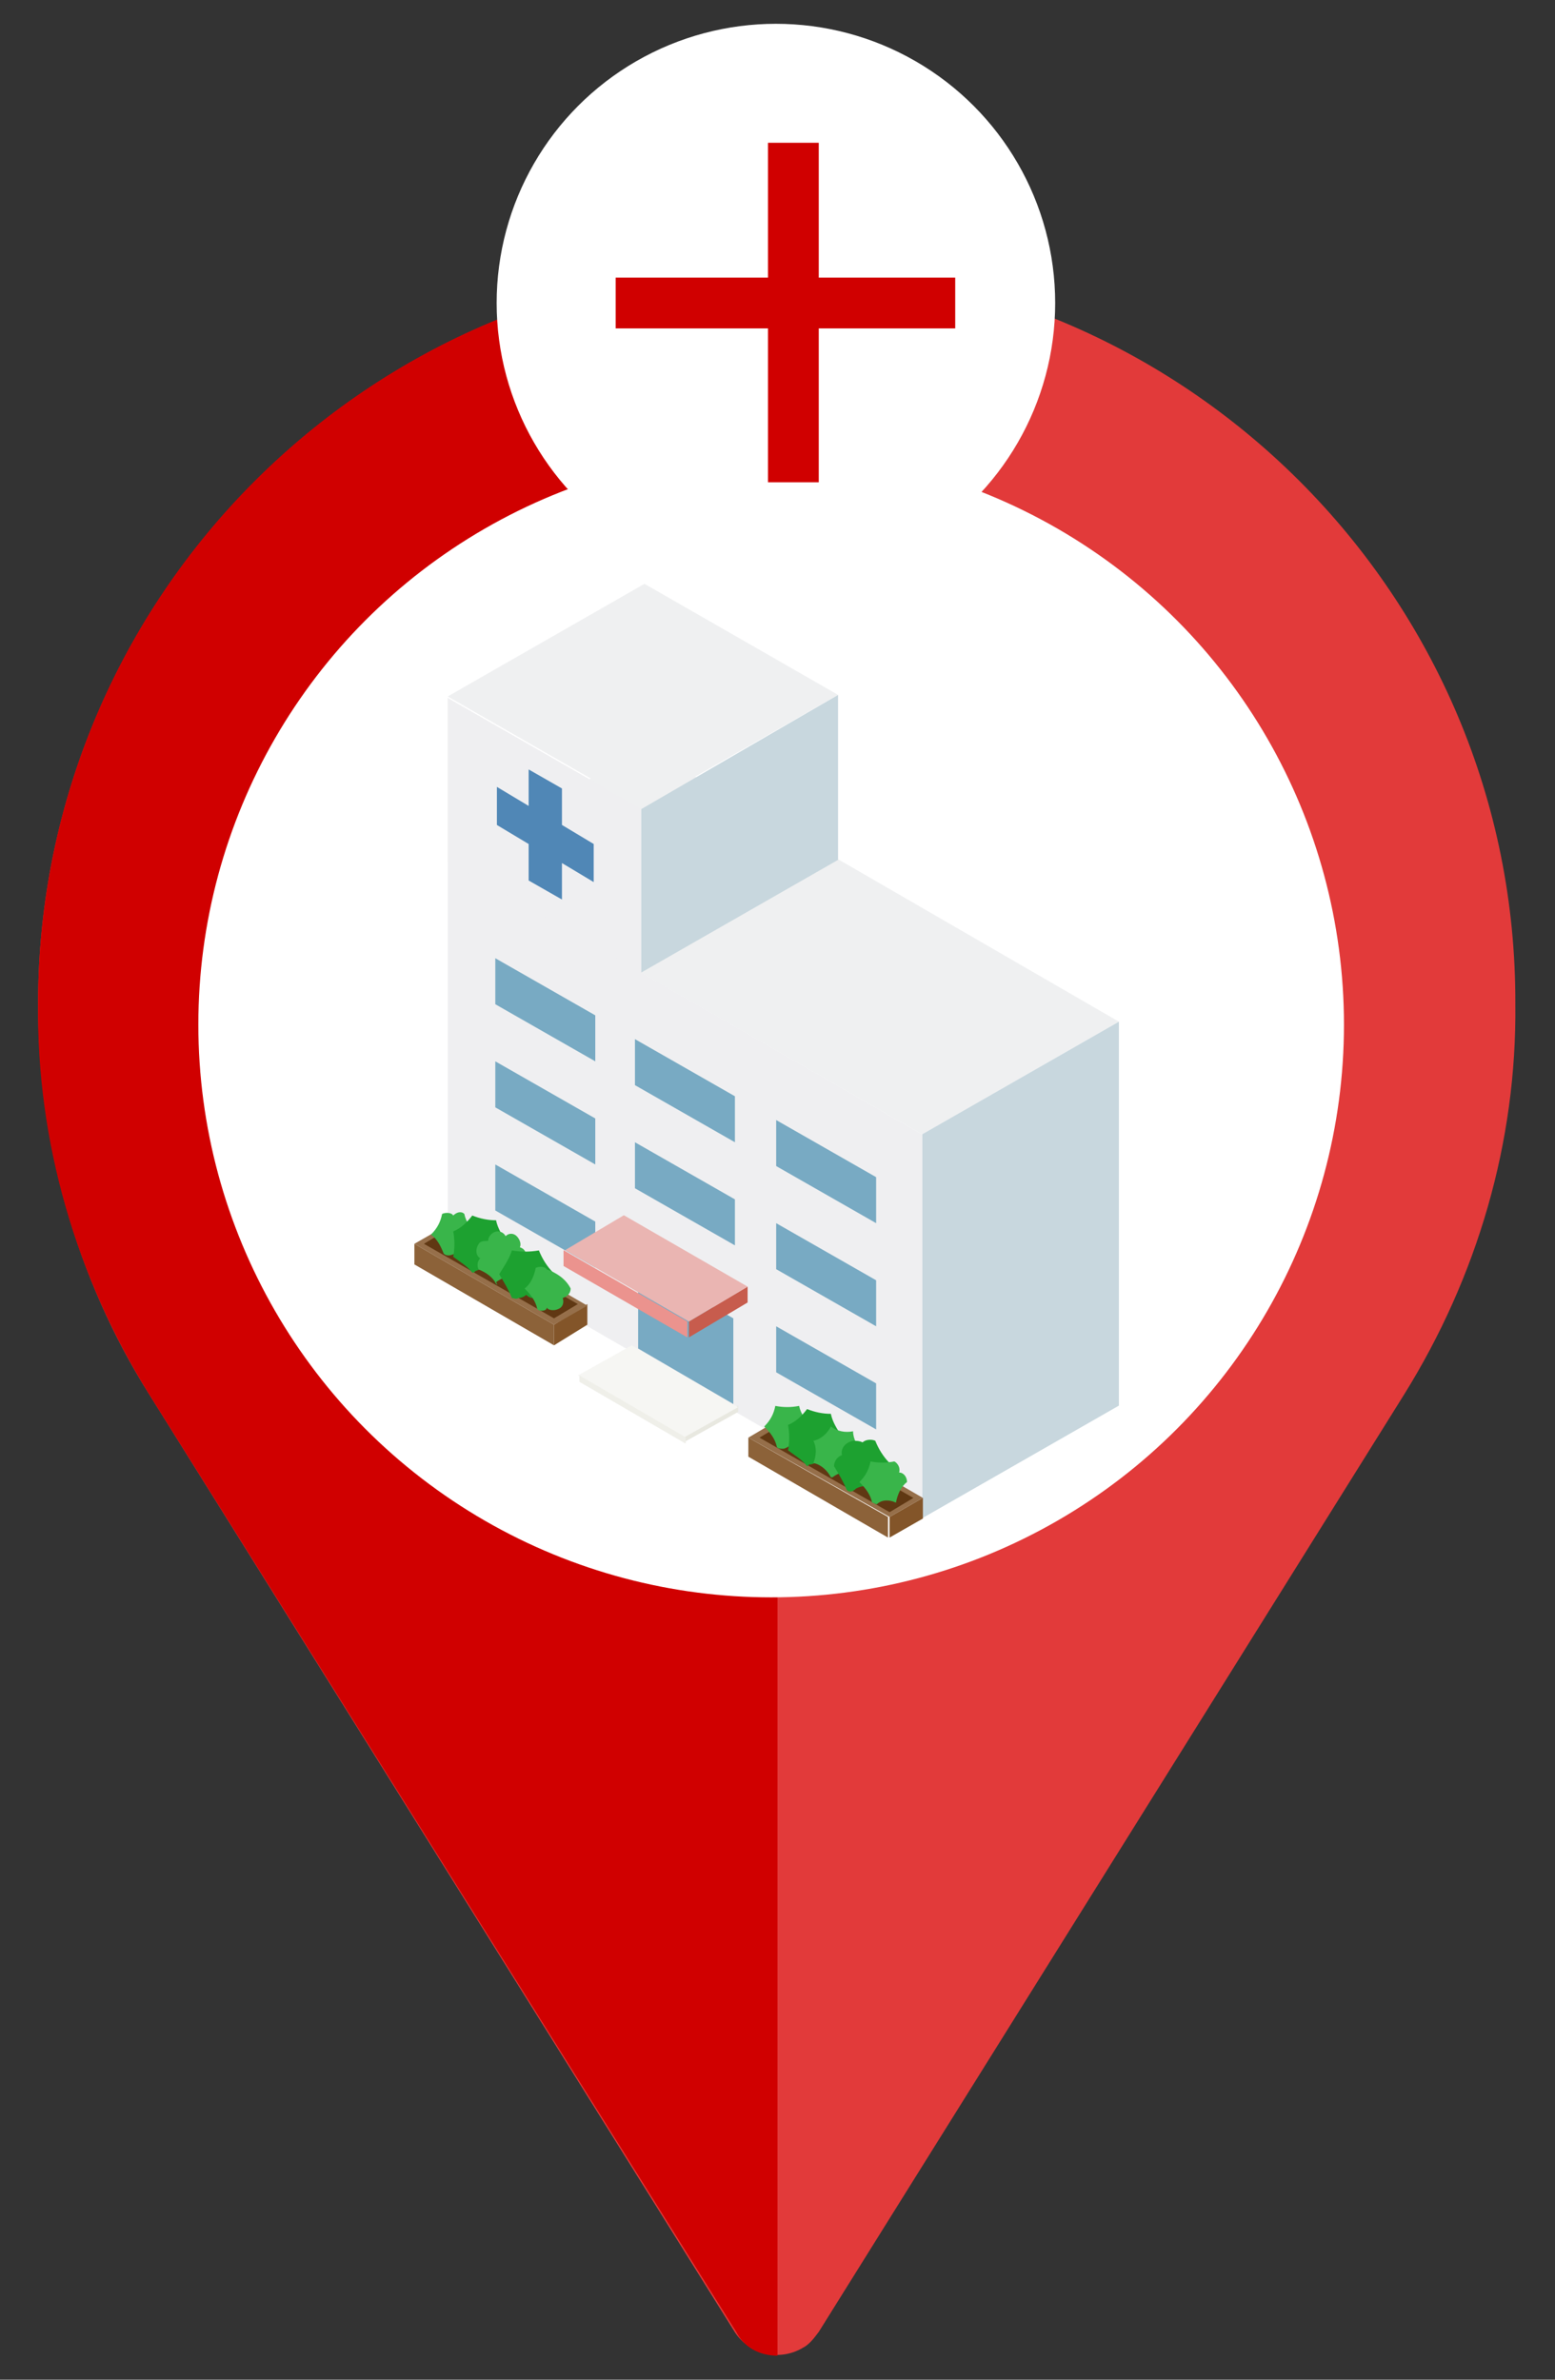 <?xml version="1.0" encoding="utf-8"?>
<!-- Generator: Adobe Illustrator 26.5.0, SVG Export Plug-In . SVG Version: 6.00 Build 0)  -->
<svg version="1.1" id="レイヤー_1" xmlns="http://www.w3.org/2000/svg" xmlns:xlink="http://www.w3.org/1999/xlink" x="0px"
	 y="0px" viewBox="0 0 98 150" style="enable-background:new 0 0 98 150;" xml:space="preserve">
<rect x="0" y="0" width="98" height="150" fill="#333333" stroke="none"/>
<style type="text/css">
	.st0{fill:#F6DAA0;}
	.st1{fill:#1DA130;}
	.st2{fill:#39B54A;}
	.st3{fill:#EC505A;}
	.st4{fill:#808080;}
	.st5{fill:#966F4A;}
	.st6{fill:#865A2F;}
	.st7{fill:#1CA3B4;}
	.st8{fill:#65C8D0;}
	.st9{fill:#3DBAC4;}
	.st10{fill:#F9BE00;}
	.st11{fill:#FFE721;}
	.st12{fill:#FFD800;}
	.st13{fill:#DB060F;}
	.st14{fill:#F03F46;}
	.st15{fill:#ED1C24;}
	.st16{fill:#F2F2F2;}
	.st17{fill:#CCCCCC;}
	.st18{fill:#E6E6E6;}
	.st19{fill:#999999;}
	.st20{fill:#FFCF21;}
	.st21{fill:#BBBBBB;}
	.st22{fill:#29ABE2;}
	.st23{fill:#62C1EA;}
	.st24{fill:#FCDE21;}
	.st25{fill:#835529;}
	.st26{fill:#603813;}
	.st27{fill:#8C6239;}
	.st28{fill:#EFF0F1;}
	.st29{fill:#C8D7DE;}
	.st30{fill:#EFEFF1;}
	.st31{fill:#78AAC3;}
	.st32{fill:#E8E8E0;}
	.st33{fill:#F6F6F3;}
	.st34{fill:#EFEFE9;}
	.st35{fill:#C75C4D;}
	.st36{fill:#EAB5B2;}
	.st37{fill:#EB938E;}
	.st38{fill:#5087B6;}
	.st39{fill:#EDE3D9;}
	.st40{fill:#EBE8E6;}
	.st41{fill:#ADBBBF;}
	.st42{fill:#BBC7D0;}
	.st43{fill:#8E6A66;}
	.st44{fill:#A6B1C0;}
	.st45{fill:#9DA7B5;}
	.st46{fill:#755140;}
	.st47{fill:#DFD6D1;}
	.st48{fill:#93736D;}
	.st49{fill:#174974;}
	.st50{fill:#C1BEC5;}
	.st51{fill:#858387;}
	.st52{fill:#333333;}
	.st53{fill:#103350;}
	.st54{fill:#2E58A6;}
	.st55{fill:#E5E3E4;}
	.st56{fill:#0E2B45;}
	.st57{fill:#123B5F;}
	.st58{fill:#0C263C;}
	.st59{fill:#D7D7D8;}
	.st60{fill:#666666;}
	.st61{clip-path:url(#SVGID_00000103231983375202392960000007564114815237367719_);}
	.st62{fill:#4D4D4D;}
	.st63{clip-path:url(#SVGID_00000067226805370317961150000006032720007913304199_);}
	.st64{fill:#FFCCC5;}
	.st65{fill:#FFE1DD;}
	.st66{fill:#EC646D;}
	.st67{fill:#EB737B;}
	.st68{fill:#D4505A;}
	.st69{fill:#E8505A;}
	.st70{fill:#AACCCC;}
	.st71{fill:#FFFFFF;}
	.st72{fill:#C69C6D;}
	.st73{fill:#E3C76D;}
	.st74{clip-path:url(#SVGID_00000002357119540752685490000001263409883567693497_);}
	.st75{clip-path:url(#SVGID_00000175280649387527472190000011691972048137537176_);}
	.st76{clip-path:url(#SVGID_00000182496612564313014110000008829445048577281711_);}
	.st77{fill:#D9D9D9;}
	.st78{fill:#140C10;}
	.st79{fill:#999FB0;}
	.st80{fill:#5B6079;}
	.st81{fill:#161F29;}
	.st82{fill:#232B33;}
	.st83{fill:#3A434D;}
	.st84{fill:#E9363F;}
	.st85{fill:#DBEBF2;}
	.st86{fill:#35485D;}
	.st87{clip-path:url(#SVGID_00000121978824102633881360000018199118886593805701_);}
	.st88{clip-path:url(#SVGID_00000163036849812223868900000017203301770655493043_);}
	.st89{opacity:0.1;}
	.st90{clip-path:url(#SVGID_00000059286010178675856550000016162474675181847735_);}
	.st91{fill:#282229;}
	.st92{fill:#FBC02D;}
	.st93{fill:#090700;}
	.st94{fill:#212121;}
	.st95{fill:#424242;}
	.st96{fill:#BDBDBD;}
	.st97{fill:#302F2F;}
	.st98{fill:#161616;}
	.st99{fill:#60B5F1;}
	.st100{fill:#757575;}
	.st101{fill:#66B7EC;}
	.st102{fill:#1976D2;}
	.st103{fill:#428CCB;}
	.st104{fill:#42A5F5;}
	.st105{fill:#D0FF15;}
	.st106{fill:#FF6C12;}
	.st107{fill:#7D7D7D;}
	.st108{fill:#4D9CE0;}
	.st109{fill:#263238;}
	.st110{fill:#1565C0;}
	.st111{fill:#616161;}
	.st112{fill:#FDFCFC;}
	.st113{fill:#E0D5D1;}
	.st114{fill:#1E88E5;}
	.st115{fill:#636363;}
	.st116{fill:#5C5C5C;}
	.st117{fill:#575757;}
	.st118{fill:#66BEFC;}
	.st119{fill:#2196F3;}
	.st120{fill:#E23A3A;}
	.st121{fill:#D00000;}
	.st122{clip-path:url(#SVGID_00000124875965609877690030000010289510849662654097_);}
	.st123{fill:#A4CD37;}
	.st124{clip-path:url(#SVGID_00000071554413372567203510000004134912434053380279_);}
	.st125{clip-path:url(#SVGID_00000152251600327374345780000000368949389505767832_);}
	.st126{clip-path:url(#SVGID_00000062879337420764573960000010878429457812493743_);}
	.st127{clip-path:url(#SVGID_00000132063325976169639920000010828929766697852086_);}
	.st128{clip-path:url(#SVGID_00000145760863050880599290000004348044377807842464_);}
	.st129{clip-path:url(#SVGID_00000170270623130818803590000007944542464862285748_);}
	.st130{clip-path:url(#SVGID_00000083776017482280518260000005537013482185653397_);}
</style>
<g id="コンポーネント_678_55" transform="translate(0 22.5)">
	<g id="グループ_71665_00000068643369066752626040000017506812976774707610_" transform="translate(-1537 -1804)">
		<g id="グループ_71634_00000003818761695136558010000012203630081857376188_" transform="translate(1537 1818.186)">
			<g id="グループ_68921_00000075133342553019246760000014029380146153542559_" transform="translate(0 0)">
				<g id="グループ_68920_00000009557872079808155300000003017456410441394843_" transform="translate(0 0)">
					<path id="パス_67148_00000000180495038779387290000012732591406526508166_" class="st120" d="M49-20
						C23.3-20,2.4,0.9,2.4,26.6c0,8.7,2.4,17.3,7,24.6l36.9,59.1c0.9,1.4,2.8,1.9,4.3,1c0.4-0.2,0.7-0.6,1-1l36.9-59.1
						c4.6-7.4,7.1-15.9,7-24.6C95.6,0.9,74.7-20,49-20z M49,62.3L49,62.3c-19.3,0-35-15.6-35-34.9C14,8.1,29.7-7.6,49-7.6
						c0,0,0,0,0,0h0C68.3-7.6,84,8,84,27.3C84,46.6,68.3,62.3,49,62.3C49,62.3,49,62.3,49,62.3z"/>
				</g>
				<path id="パス_67149_00000072997919395278799440000010220663880166058889_" class="st121" d="M14,27.3
					C14,46.6,29.7,62.3,49,62.3v49.5c-1.1,0-2.1-0.5-2.6-1.5L9.4,51.2c-4.6-7.4-7.1-15.9-7-24.6C2.4,0.9,23.2-20,49-20v12.4
					C29.7-7.6,14,8,14,27.3z"/>
			</g>
			<circle id="楕円形_404_00000083054279012938876940000006593676864633108123_" class="st71" cx="48.6" cy="27.9" r="36.1"/>
		</g>
	</g>
	<g id="グループ_71667_00000173136751492299523620000008468459097412303294_" transform="translate(-1538 -1802)">
		<g transform="matrix(1, 0, 0, 1, 1538, 1779.5)">
			<circle id="楕円形_518-2_00000000183735494066476730000000572602689974649472_" class="st71" cx="48.9" cy="19.1" r="17.6"/>
		</g>
		<g id="グループ_71666_00000033350635750031154330000002699652787832127139_" transform="translate(1 1)">
			
				<rect id="長方形_24866_00000110430998556814491100000013615677602083009686_" x="1575.8" y="1796" class="st121" width="21.4" height="3.2"/>
			
				<rect id="長方形_24867_00000123412542076334473800000012948383773942117818_" x="1585.4" y="1787.5" class="st121" width="3.2" height="21.4"/>
		</g>
	</g>
	<g id="グループ_71672_00000173840156519391416080000017826470756775896732_" transform="translate(9.316 33)">
		<path id="パス_68426_00000021837152746202578460000005318391976376316292_" class="st28" d="M18.9-1.2L48.8,16l12.4-7.1
			L31.3-8.4L18.9-1.2z"/>
		<path id="パス_68427_00000158721093191605658630000004812245649015867317_" class="st29" d="M48.8,16v24.2l12.4-7.1V8.9L48.8,16
			z"/>
		<path id="パス_68428_00000049185608190738001600000012904747858600489862_" class="st30" d="M31.1,5.8V-4.5l-12.2-7v34.5
			l29.9,17.3V16L31.1,5.8z"/>
		<path id="パス_68429_00000014615252113174498430000010940186556364348835_" class="st31" d="M21.9,7.8V4.9l6.3,3.6v2.9L21.9,7.8
			z"/>
		<path id="パス_68430_00000090253814622892898580000003682626922405578916_" class="st31" d="M30.7,12.9V10l6.3,3.6v2.9
			L30.7,12.9z"/>
		<path id="パス_68431_00000052070317378401262440000004682954998096998818_" class="st31" d="M39.6,18v-2.9l6.3,3.6v2.9L39.6,18z
			"/>
		<path id="パス_68432_00000098934855692434755770000015716036321034765730_" class="st31" d="M21.9,14.3v-2.9l6.3,3.6v2.9
			L21.9,14.3z"/>
		<path id="パス_68433_00000000201415893372977310000012364368920881858708_" class="st31" d="M30.7,19.4v-2.9l6.3,3.6V23
			L30.7,19.4z"/>
		<path id="パス_68434_00000101077248846000324820000006223742428152730526_" class="st31" d="M39.6,24.5v-2.9l6.3,3.6v2.9
			L39.6,24.5z"/>
		<path id="パス_68435_00000160170559848780872380000014821822581434720944_" class="st31" d="M21.9,20.8v-2.9l6.3,3.6v2.9
			L21.9,20.8z"/>
		<path id="パス_68436_00000145023435212616491310000004521221767558934461_" class="st31" d="M39.6,31v-2.9l6.3,3.6v2.9L39.6,31z
			"/>
		<path id="パス_68437_00000173843362648688598380000009441252264381323151_" class="st32" d="M37.2,33.5v-0.4l-3.4,1.9v0.4
			L37.2,33.5z"/>
		<path id="パス_68438_00000027566166024009837940000017070911927851283074_" class="st33" d="M30.5,29.3l6.7,3.9l-3.4,1.9
			l-6.7-3.9L30.5,29.3z"/>
		<path id="パス_68440_00000168802315811090060190000004264309427009350590_" class="st34" d="M27.2,31.6l6.7,3.9v-0.4l-6.7-3.9
			V31.6z"/>
		<path id="パス_68441_00000146495978770261464420000012064012787861197196_" class="st31" d="M30.9,29.5l6,3.5v-5.4l-6-3.5V29.5z
			"/>
		<path id="パス_68442_00000129181210307124993530000016819708017393480882_" class="st35" d="M37.8,26.6v-1l-3.7,2.2v1L37.8,26.6
			z"/>
		<path id="パス_68443_00000020377527345872471280000010843667266146795430_" class="st36" d="M30,21.1l7.8,4.5l-3.7,2.2l-7.8-4.5
			L30,21.1z"/>
		<path id="パス_68444_00000092440765260536491100000007606603242799720379_" class="st37" d="M26.2,24.3l7.8,4.5v-1l-7.8-4.5
			V24.3z"/>
		<path id="パス_68445_00000009560146777797709740000004438253910535386292_" class="st29" d="M43.5-1.3v-10.4L31.1-4.5V5.8
			L43.5-1.3z"/>
		<path id="パス_68446_00000181073841542836466930000002984813195148515468_" class="st28" d="M31.3-18.7l-12.4,7.1l12.2,7
			l12.4-7.1L31.3-18.7z"/>
		<path id="パス_68447_00000176752393533465180500000006858770073212033175_" class="st30" d="M18.9-1.2l12.2,7V-4.5l-12.2-7V-1.2
			z"/>
		<path id="パス_68448_00000056427838231556573470000011574958654799435695_" class="st38" d="M28.1-2.3l-2-1.2v-2.3L24-7v2.3
			l-2-1.2v2.4l2,1.2V0l2.1,1.2v-2.3l2,1.2V-2.3z"/>
		<path id="パス_68449_00000172422099123812035040000001013841513453462458_" class="st25" d="M27.7,28v-1.3L25.6,28v1.3L27.7,28z
			"/>
		<path id="パス_68450_00000169531837902363673600000006469099725795504261_" class="st5" d="M18.9,21.7l8.8,5.1L25.6,28l-8.8-5.1
			L18.9,21.7z"/>
		<path id="パス_68451_00000163772542571099457270000007344657701760491432_" class="st26" d="M18.9,22l8.2,4.7l-1.5,0.9l-8.2-4.7
			L18.9,22z"/>
		<path id="パス_68452_00000088831223619821961460000005117335628175809970_" class="st27" d="M16.8,24.2l8.8,5.1V28l-8.8-5.1
			V24.2z"/>
		<g id="グループ_71644_00000132783103818152138010000016247768208273976991_" transform="translate(13.847 37.018)">
			<g id="グループ_71646_00000026866057112670981050000015016957981305230009_">
				<path id="パス_68453_00000045592196281460455500000017150518583288439692_" class="st2" d="M6.4-14.8c0,0.5-0.4,0.9-0.9,0.9
					c-0.5,0-0.9-0.4-0.9-0.9c0-0.5,0.4-0.9,0.9-0.9l0,0C6-15.6,6.4-15.3,6.4-14.8"/>
				<path id="パス_68454_00000134932034435768500820000015724645772510793860_" class="st2" d="M4.8-13.5L4.8-13.5
					C4.6-14,4.4-14.4,4-14.7c0.4-0.4,0.6-0.8,0.7-1.3c0.2-0.1,0.6-0.1,0.7,0.1c0.2-0.2,0.5-0.3,0.7-0.1l0,0c0.1,0.5,0.4,0.9,0.8,1.3
					v0c-0.4,0.3-0.6,0.8-0.7,1.3c-0.2,0.1-0.6,0.1-0.7-0.1C5.3-13.4,5-13.3,4.8-13.5 M5.4-14.5c0.1,0,0.1,0.1,0.1,0.1
					c0,0,0.1-0.1,0.1-0.1c0.1,0,0.1-0.1,0.2-0.1c0-0.1,0-0.1,0-0.2l0,0c0-0.1,0-0.1,0-0.2c-0.1,0-0.1,0-0.2-0.1l0,0
					c-0.1,0-0.1-0.1-0.1-0.1c0,0-0.1,0.1-0.1,0.1c-0.1,0-0.2,0-0.2,0.1c0,0.1,0,0.1,0,0.1c0,0.1,0,0.1,0,0.2
					C5.3-14.6,5.3-14.5,5.4-14.5"/>
				<path id="パス_68455_00000034811988104550521190000011077843748744015269_" class="st1" d="M8.1-14.1C8.1-13.5,7.6-13,7-13
					s-1.1-0.5-1.1-1.1c0-0.6,0.5-1.1,1.1-1.1S8.1-14.6,8.1-14.1L8.1-14.1"/>
				<path id="パス_68456_00000089575908832161409080000002490357995482714520_" class="st1" d="M6.6-12.3L6.6-12.3
					c-0.3-0.4-0.8-0.7-1.2-1c0.1-0.5,0.1-1.1,0-1.6c0.5-0.2,0.9-0.6,1.2-1c0.5,0.2,1,0.3,1.5,0.3c0.1,0.5,0.4,1,0.7,1.4v0
					c0,0.3-0.2,0.5-0.4,0.7c-0.4,0.5-1,0.9-1.6,1.1C6.7-12.3,6.7-12.3,6.6-12.3 M6.9-13.8c0,0,0.1,0,0.1,0c0,0,0.1-0.1,0.1-0.1
					c0,0,0.1-0.1,0.1-0.1c0,0,0-0.1,0-0.1l0,0c0,0,0-0.1,0-0.1c0,0-0.1,0-0.1-0.1c0,0-0.1-0.1-0.1-0.1c0,0-0.1,0-0.1,0
					c0,0-0.1,0-0.1,0c0,0,0,0.1,0,0.1c0,0,0,0.1-0.1,0.1c0,0,0.1,0.1,0.1,0.1c0,0,0,0.1,0.1,0.1C6.8-13.8,6.9-13.8,6.9-13.8"/>
				<path id="パス_68457_00000079477757536980318260000016936293825389641660_" class="st2" d="M9.5-13.2c0,0.6-0.5,1.1-1.1,1.1
					s-1.1-0.5-1.1-1.1c0-0.6,0.5-1.1,1.1-1.1c0,0,0,0,0,0C9.1-14.2,9.5-13.8,9.5-13.2"/>
				<path id="パス_68458_00000181058378570370656350000009611129091164047493_" class="st2" d="M8.1-11.6C7.9-12,7.5-12.3,7-12.5
					c-0.1-0.2-0.1-0.5,0.1-0.7c-0.3-0.2-0.3-0.6-0.1-0.9c0.1-0.2,0.4-0.2,0.6-0.2c0-0.3,0.3-0.6,0.6-0.6c0.2,0,0.4,0.1,0.5,0.3
					c0.2-0.2,0.5-0.2,0.7,0c0.2,0.2,0.3,0.5,0.2,0.7c0.3,0.1,0.4,0.3,0.4,0.6v0c-0.4,0.3-0.6,0.8-0.6,1.3c-0.5-0.1-0.9,0-1.3,0.3
					C8.2-11.5,8.2-11.5,8.1-11.6 M8.4-12.7c0.1,0,0.1,0.1,0.2,0.1c0-0.1,0.1-0.1,0.2-0.2c0.1,0,0.2,0,0.2-0.1c0-0.1,0-0.1-0.1-0.2v0
					c0-0.1,0-0.2,0-0.2c-0.2,0-0.3-0.1-0.4-0.3c-0.1,0-0.1,0.1-0.2,0.1c-0.1,0-0.2,0-0.2,0c0,0.1,0,0.2-0.1,0.2
					c0,0.1-0.1,0.1-0.1,0.2C8-13.1,8.1-13.1,8.1-13c0,0.1,0.1,0.2,0.1,0.2c0,0,0.1,0,0.1,0C8.3-12.8,8.3-12.8,8.4-12.7"/>
				<path id="パス_68459_00000107577112746692335840000000965712230819044785_" class="st1" d="M10.9-12.2c0,0.5-0.4,0.9-0.9,0.9
					S9-11.7,9-12.2c0-0.5,0.4-0.9,0.9-0.9S10.9-12.7,10.9-12.2L10.9-12.2"/>
				<path id="パス_68460_00000039825669579505844450000012681742456447047840_" class="st1" d="M9.1-10.7L9.1-10.7
					c-0.2-0.5-0.5-1-0.8-1.5c0.3-0.5,0.6-0.9,0.8-1.5c0.6,0.1,1.1,0.1,1.7,0c0.2,0.5,0.5,1,0.9,1.4v0c0,0.3-0.2,0.6-0.5,0.7
					c0,0.3-0.1,0.6-0.4,0.8c-0.3,0.2-0.6,0.1-0.8-0.1c-0.1,0.1-0.3,0.2-0.5,0.2C9.4-10.6,9.2-10.7,9.1-10.7 M9.9-12
					C9.9-12,9.9-12,9.9-12c0.1,0,0.1,0,0.2,0c0,0,0.1,0,0.1,0c0,0,0-0.1,0-0.1c0,0,0-0.1,0-0.1c0,0-0.1,0-0.1,0L10-12.4
					c0,0-0.1,0-0.1,0.1c0,0-0.1,0-0.1,0c0,0,0,0.1,0,0.1C9.8-12.2,9.8-12.1,9.9-12C9.8-12.1,9.9-12.1,9.9-12"/>
				<path id="パス_68461_00000069396094437841043120000013544794536305996477_" class="st2" d="M12.3-11.3c0,0.5-0.4,0.9-0.9,0.9
					c-0.5,0-0.9-0.4-0.9-0.9c0-0.5,0.4-0.9,0.9-0.9l0,0C11.9-12.2,12.3-11.8,12.3-11.3"/>
				<path id="パス_68462_00000148619661049843891440000009546378069065791885_" class="st2" d="M10.7-10L10.7-10
					c-0.1-0.5-0.4-0.9-0.8-1.3c0.4-0.3,0.6-0.8,0.7-1.3c0.2-0.1,0.6-0.1,0.7,0.1c0.6,0.2,1.2,0.6,1.5,1.2c0,0,0,0,0,0l0,0
					c0,0.3-0.2,0.5-0.5,0.6c0.1,0.3,0,0.6-0.3,0.7c-0.2,0.1-0.6,0.1-0.7-0.1C11.3-10,11.2-9.9,11-9.9C10.9-9.9,10.8-9.9,10.7-10
					 M11.5-10.9c0,0,0.1-0.1,0.1-0.1c0.1,0,0.1-0.1,0.2-0.1c0,0,0-0.1,0-0.1c0,0,0,0,0,0c0.1-0.1,0.1-0.1,0-0.2c0,0-0.1-0.1-0.2,0
					c0-0.1-0.1-0.1-0.2-0.1c-0.1,0-0.1,0.1-0.1,0.1c-0.1,0-0.1,0.1-0.2,0.1c0,0.1,0,0.2,0,0.4c0.1,0,0.1,0,0.2,0.1
					C11.4-11,11.4-11,11.5-10.9"/>
				<path id="パス_68463_00000032624364436003031470000013080778364148515473_" class="st25" d="M35,3.2V1.9l-2.1,1.2v1.3L35,3.2z
					"/>
				<path id="パス_68464_00000106865354848624182800000003010172460524553139_" class="st5" d="M26.2-3.2L35,1.9l-2.1,1.2L24-1.9
					L26.2-3.2z"/>
				<path id="パス_68465_00000090292199093890720460000017401099285472728503_" class="st26" d="M26.2-2.8l8.2,4.7l-1.5,0.9
					l-8.2-4.7L26.2-2.8z"/>
				<path id="パス_68466_00000004509699142214516660000015178809145583153555_" class="st27" d="M24-0.7l8.8,5.1V3.1L24-1.9V-0.7z
					"/>
				<path id="パス_68467_00000077297296245489146080000002444349669338648450_" class="st2" d="M27.5-2.6c0,0.5-0.4,0.9-0.9,0.9
					c-0.5,0-0.9-0.4-0.9-0.9c0-0.5,0.4-0.9,0.9-0.9c0,0,0,0,0,0C27.1-3.5,27.5-3.1,27.5-2.6"/>
				<path id="パス_68468_00000068655810266705786760000013311511520059783101_" class="st2" d="M25.8-1.3
					c-0.1-0.5-0.4-0.9-0.8-1.3c0.4-0.4,0.6-0.8,0.7-1.3c0.5,0.1,1,0.1,1.5,0c0.1,0.5,0.4,0.9,0.8,1.3v0c-0.4,0.3-0.6,0.8-0.7,1.3
					c-0.2,0.1-0.6,0.1-0.7-0.1c-0.1,0.1-0.3,0.2-0.4,0.2C26-1.2,25.9-1.2,25.8-1.3 M26.6-2.2c0,0,0.1-0.1,0.1-0.1
					c0.1,0,0.1-0.1,0.2-0.1c0,0,0-0.1,0-0.1c0,0,0,0,0,0c0-0.1,0-0.1,0-0.2c-0.1,0-0.1,0-0.2-0.1c-0.1,0-0.1-0.1-0.1-0.1
					c0,0-0.1,0.1-0.1,0.1c-0.1,0-0.1,0.1-0.2,0.1c0,0.1,0,0.1,0,0.2c0,0.1,0,0.1,0,0.2c0.1,0,0.1,0,0.2,0.1l0,0
					C26.5-2.3,26.6-2.3,26.6-2.2"/>
				<path id="パス_68469_00000005262761093811817540000003807226406768135830_" class="st1" d="M29.1-1.9c0,0.6-0.5,1.1-1.1,1.1
					S27-1.3,27-1.9s0.5-1.1,1.1-1.1S29.1-2.5,29.1-1.9L29.1-1.9"/>
				<path id="パス_68470_00000128474712439073795710000007882737672296680067_" class="st1" d="M27.7-0.1c-0.3-0.4-0.8-0.7-1.2-1
					c0.1-0.5,0.1-1.1,0-1.6c0.5-0.2,0.9-0.6,1.2-1c0.5,0.2,1,0.3,1.5,0.3c0.1,0.5,0.4,1,0.7,1.4v0c-0.3,0.4-0.6,0.9-0.7,1.4
					c-0.2,0.2-0.5,0.2-0.8,0.1c-0.1,0.2-0.4,0.3-0.6,0.3C27.8-0.1,27.7-0.1,27.7-0.1 M28-1.6c0,0,0.1,0,0.1,0c0,0,0.1-0.1,0.1-0.1
					c0,0,0.1-0.1,0.1-0.1c0,0,0-0.1,0-0.1l0,0c0-0.1,0-0.1,0-0.2c0,0-0.1,0-0.1-0.1c0,0-0.1-0.1-0.1-0.1c0,0-0.1,0-0.1,0
					c0,0-0.1,0-0.1,0c0,0,0,0.1-0.1,0.1c0,0,0,0.1-0.1,0.1c0,0,0.1,0.1,0.1,0.1c0,0,0,0.1,0.1,0.1C27.9-1.6,28-1.6,28-1.6"/>
				<path id="パス_68471_00000052811630458866723580000007877189819838062225_" class="st2" d="M30.6-1c0,0.6-0.5,1.1-1.1,1.1
					S28.5-0.4,28.5-1c0-0.6,0.5-1.1,1.1-1.1l0,0C30.1-2.1,30.6-1.6,30.6-1"/>
				<path id="パス_68472_00000109743027257154770000000009720028782653348799_" class="st2" d="M29.2,0.6L29.2,0.6
					c-0.2-0.4-0.6-0.8-1.1-0.9c0.2-0.5,0.2-1,0-1.4c0.5-0.1,0.9-0.5,1.1-0.9c0.4,0.3,0.9,0.4,1.4,0.3c0,0.5,0.3,1,0.6,1.3v0
					c-0.4,0.3-0.6,0.8-0.6,1.3c-0.5-0.1-0.9,0-1.3,0.3C29.3,0.6,29.2,0.6,29.2,0.6 M29.5-0.6c0.1,0,0.1,0,0.2,0.1
					c0-0.1,0.1-0.1,0.2-0.2c0.1,0,0.1-0.1,0.2-0.1c0-0.1,0-0.2,0-0.2v0c0-0.1,0-0.2,0-0.2c-0.2,0-0.3-0.1-0.4-0.3
					c-0.1,0-0.1,0.1-0.2,0.1c-0.1,0-0.2,0-0.2,0c0,0.1,0,0.2-0.1,0.2c0,0.1-0.1,0.1-0.1,0.2c0.1,0.1,0.1,0.1,0.1,0.2
					c0,0.1,0.1,0.2,0.1,0.2c0,0,0.1,0,0.1,0C29.4-0.6,29.4-0.6,29.5-0.6"/>
				<path id="パス_68473_00000108311064367362857700000003721828123139471000_" class="st1" d="M32,0c0,0.5-0.4,0.9-0.9,0.9
					S30.1,0.5,30.1,0s0.4-0.9,0.9-0.9S32-0.5,32,0L32,0"/>
				<path id="パス_68474_00000157292575186035535380000000907165706784534418_" class="st1" d="M30.2,1.4c-0.2-0.5-0.5-1-0.8-1.5
					c0-0.3,0.2-0.6,0.5-0.7c-0.1-0.4,0.2-0.8,0.7-0.9c0.2,0,0.4,0,0.6,0.1c0.2-0.2,0.6-0.2,0.8-0.1l0,0c0.2,0.5,0.5,1,0.9,1.4v0
					c-0.3,0.4-0.6,0.9-0.8,1.5c-0.4-0.1-0.9-0.1-1.3,0.1C30.5,1.6,30.3,1.5,30.2,1.4 M31,0.1L31,0.1C31,0.1,31,0.2,31,0.1
					c0.1,0,0.1,0,0.2,0c0,0,0.1,0,0.1,0c0,0,0,0,0-0.1v0c0,0,0-0.1,0-0.1l-0.1,0c0,0-0.1,0-0.1-0.1c0,0-0.1,0-0.1,0.1
					c0,0-0.1,0-0.1,0c0,0,0,0.1,0,0.1S30.9,0.1,31,0.1C30.9,0.1,30.9,0.1,31,0.1"/>
				<path id="パス_68475_00000080923105498998319950000018187533713276489387_" class="st2" d="M33.4,0.9c0,0.5-0.4,0.9-0.9,0.9
					c-0.5,0-0.9-0.4-0.9-0.9C31.6,0.4,32,0,32.5,0c0,0,0,0,0,0C33,0,33.4,0.4,33.4,0.9"/>
				<path id="パス_68476_00000093149473985434638210000000420183233557660811_" class="st2" d="M31.8,2.2L31.8,2.2
					c-0.1-0.5-0.4-0.9-0.8-1.3c0.4-0.4,0.6-0.8,0.7-1.3c0.5,0.1,1,0.1,1.5,0c0.2,0.1,0.4,0.4,0.3,0.7C33.8,0.3,34,0.6,34,0.9v0
					c-0.4,0.3-0.6,0.8-0.7,1.3l0,0C32.9,2,32.4,2,32.1,2.3C32,2.3,31.9,2.2,31.8,2.2 M32.4,1.1c0.1,0,0.1,0.1,0.1,0.1
					c0,0,0.1-0.1,0.1-0.1c0.1,0,0.1-0.1,0.2-0.1c0,0,0-0.1,0-0.1v0c0-0.1,0-0.1,0-0.2c-0.1,0-0.1,0-0.2-0.1c-0.1,0-0.1-0.1-0.1-0.1
					c0,0-0.1,0.1-0.1,0.1c-0.1,0-0.1,0.1-0.2,0.1c0,0.1,0,0.1,0,0.2c0,0.1,0,0.1,0,0.2C32.3,1.1,32.3,1.1,32.4,1.1"/>
			</g>
		</g>
	</g>
</g>
</svg>
